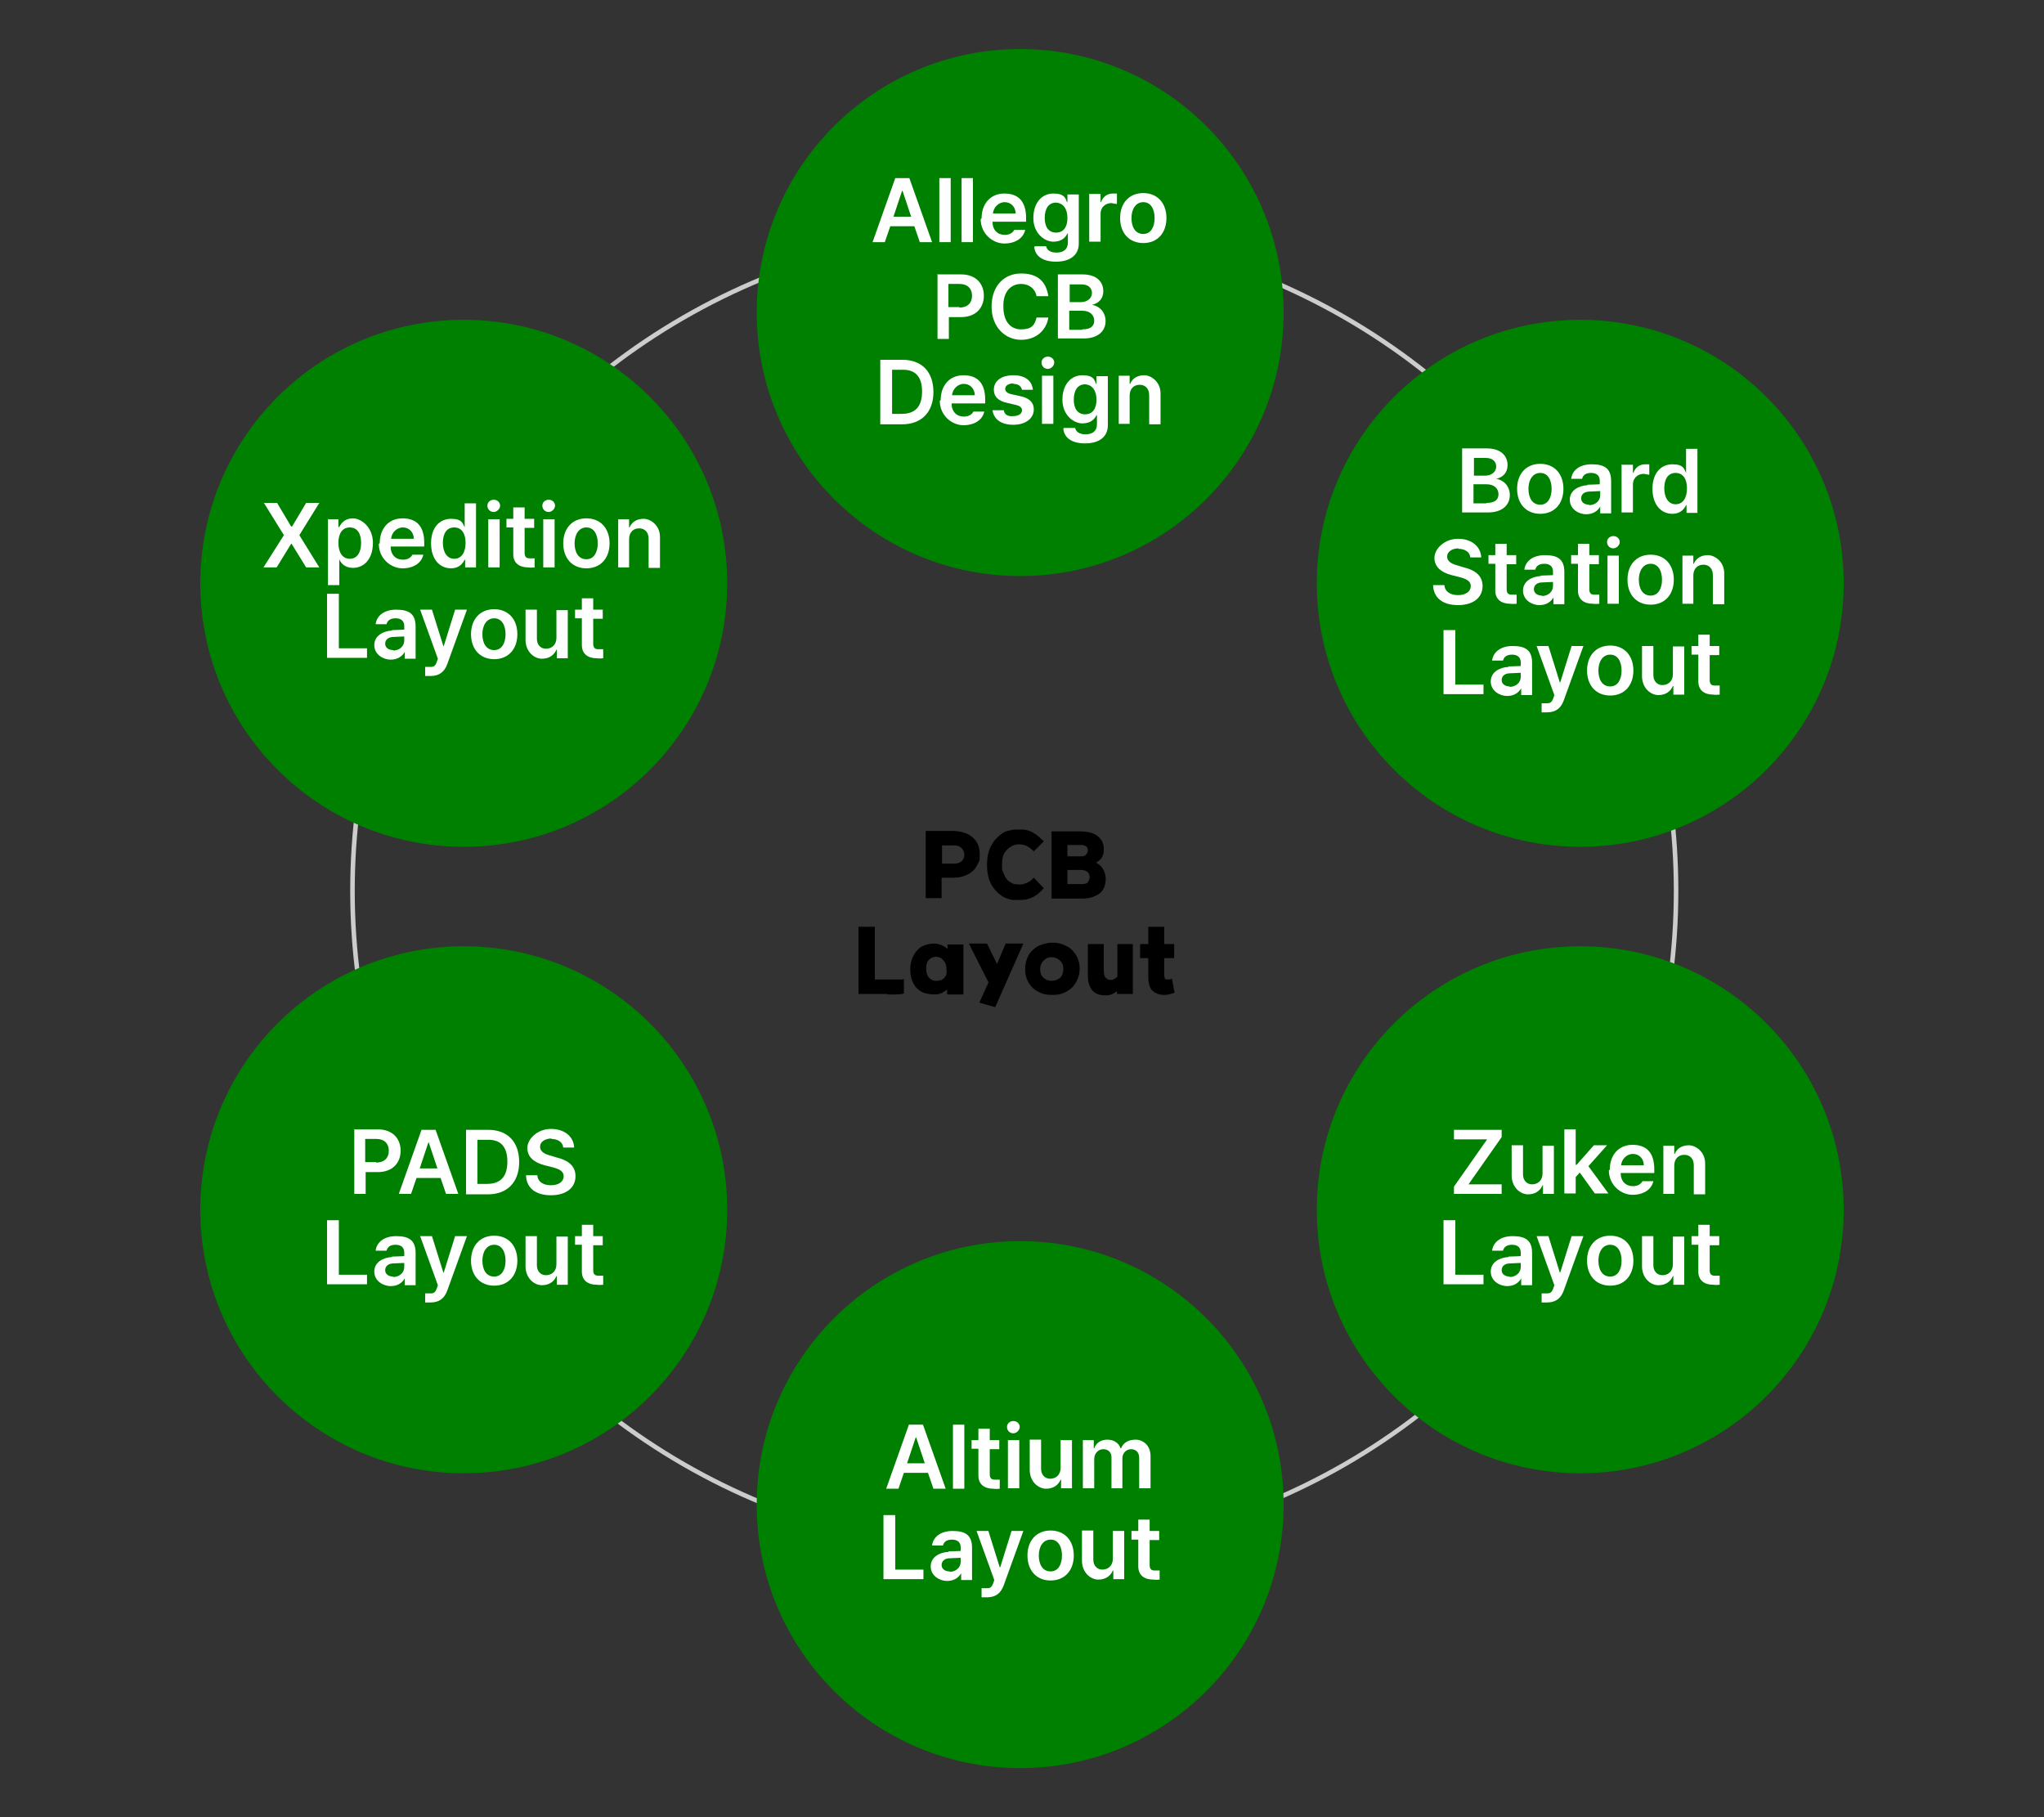 <?xml version="1.0" encoding="UTF-8"?>
<svg id="Layer_1" data-name="Layer 1" xmlns="http://www.w3.org/2000/svg" version="1.1" viewBox="0 0 450 400">
  <rect x="0" y="0" width="450" height="400" fill="#333333" stroke="none"/>
  <defs>
    <style>
      .cls-1 {
        fill: #000;
      }

      .cls-1, .cls-2, .cls-3 {
        stroke-width: 0px;
      }

      .cls-4 {
        isolation: isolate;
      }

      .cls-5 {
        fill: none;
        stroke: #ccc;
        stroke-miterlimit: 10;
      }

      .cls-2 {
        fill: #fff;
      }

      .cls-3 {
        fill: green;
      }
    </style>
  </defs>
  <g>
    <circle class="cls-5" cx="223.3" cy="196.1" r="145.7"/>
    <g>
      <circle class="cls-3" cx="224.6" cy="68.8" r="58"/>
      <g class="cls-4">
        <g class="cls-4">
          <path class="cls-2" d="M192.1,53.3l5-14.1h3.1l5,14.1h-2.7l-1.2-3.5h-5.3l-1.2,3.5h-2.7ZM200.6,47.7l-1.9-5.7h-.1l-1.9,5.7h4Z"/>
          <path class="cls-2" d="M209.3,53.3h-2.5v-14.1h2.5v14.1Z"/>
          <path class="cls-2" d="M214.2,53.3h-2.5v-14.1h2.5v14.1Z"/>
          <path class="cls-2" d="M216.1,48.1c0-3.3,2-5.5,5-5.5s4.8,1.6,4.8,5.4v.8h-7.4c0,1.8,1.1,2.9,2.7,2.9,1.1,0,1.8-.5,2.1-1.1h2.4c-.4,1.8-2.1,3-4.6,3s-5.2-2.1-5.2-5.4ZM223.6,47c0-1.4-1-2.5-2.4-2.5s-2.5,1.2-2.6,2.5h5Z"/>
          <path class="cls-2" d="M227.8,54.2h2.5c.2.9,1,1.4,2.3,1.4,1.5,0,2.5-.7,2.5-2.2v-2h-.1c-.4.8-1.2,1.8-3.1,1.8s-4.4-1.8-4.4-5.2,1.9-5.4,4.4-5.4,2.7,1.1,3,1.9h.1v-1.7h2.5v10.8c0,2.7-2.1,4-5,4s-4.6-1.2-4.8-3.2ZM232.5,51.2c1.6,0,2.5-1.2,2.5-3.2s-.9-3.3-2.5-3.4c-1.7,0-2.5,1.4-2.5,3.4s.9,3.2,2.5,3.2Z"/>
        </g>
        <g class="cls-4">
          <path class="cls-2" d="M239.9,42.7h2.4v1.8h.1c.4-1.2,1.4-1.9,2.6-1.9s.7,0,.9,0v2.3c-.2,0-.7-.1-1.2-.2-1.4,0-2.4,1-2.4,2.3v6.2h-2.5v-10.6Z"/>
        </g>
        <g class="cls-4">
          <path class="cls-2" d="M246.6,48c0-3.3,2-5.5,5.1-5.5s5.1,2.2,5.1,5.5c0,3.3-2,5.5-5.1,5.5s-5.1-2.2-5.1-5.5ZM251.7,51.5c1.7,0,2.5-1.6,2.5-3.5,0-1.9-.8-3.5-2.5-3.5-1.7,0-2.6,1.6-2.6,3.5s.8,3.5,2.6,3.5Z"/>
        </g>
        <g class="cls-4">
          <path class="cls-2" d="M206.3,60.4h5.3c3.2,0,5,2,5,4.7,0,2.7-1.8,4.7-5,4.7h-2.7v4.8h-2.5v-14.1ZM211.2,67.7c1.9,0,2.8-1.1,2.8-2.6s-.9-2.6-2.8-2.6h-2.4v5.1h2.4Z"/>
          <path class="cls-2" d="M224.8,62.5c-2.3,0-4,1.8-3.9,5,0,3.3,1.6,5,3.9,5s3-.9,3.4-2.6h2.6c-.4,2.7-2.6,4.9-6,4.9s-6.5-2.7-6.5-7.3c0-4.6,2.8-7.3,6.5-7.3s5.5,1.8,6,5h-2.6c-.3-1.7-1.7-2.7-3.4-2.7Z"/>
          <path class="cls-2" d="M232.9,60.4h5.4c3.1,0,4.6,1.6,4.6,3.7,0,1.7-1.1,2.7-2.5,3h0c1.5.2,3,1.5,3,3.6s-1.6,3.8-4.8,3.8h-5.7v-14.1ZM238,66.5c1.3,0,2.4-.8,2.4-2,0-1.1-.8-1.9-2.3-1.9h-2.6v3.9h2.6ZM238.3,72.5c1.9,0,2.6-.8,2.6-1.9,0-1.3-1-2.2-2.6-2.2h-2.9v4.2h2.8Z"/>
        </g>
        <g class="cls-4">
          <path class="cls-2" d="M193.8,93.3v-14.1h4.9c4.2,0,6.8,2.6,6.8,7.1,0,4.4-2.6,7.1-6.9,7.1h-4.8ZM198.5,91.1c3,0,4.5-1.6,4.5-4.9s-1.5-4.9-4.4-4.8h-2.2v9.7h2.1Z"/>
          <path class="cls-2" d="M207.1,88.1c0-3.3,2-5.5,5-5.5s4.8,1.6,4.8,5.4v.8h-7.4c0,1.8,1.1,2.9,2.7,2.9,1.1,0,1.8-.5,2.1-1.1h2.4c-.4,1.8-2.1,3-4.6,3s-5.2-2.1-5.2-5.4ZM214.6,87c0-1.4-1-2.5-2.4-2.5s-2.5,1.2-2.6,2.5h5Z"/>
          <path class="cls-2" d="M223.1,84.4c-1.1,0-1.8.5-1.8,1.2,0,.5.4,1,1.5,1.2l1.8.4c2,.4,3,1.4,3,2.9,0,2-1.8,3.4-4.5,3.4s-4.3-1.2-4.6-3.2h2.5c.1.9.8,1.4,2,1.3,1.2,0,2-.5,2-1.3,0-.6-.5-1-1.5-1.2l-1.7-.4c-2-.4-3-1.4-3-2.9,0-2,1.7-3.2,4.3-3.2s4.1,1.2,4.3,3.2h-2.4c-.2-.8-.8-1.3-1.9-1.3Z"/>
          <path class="cls-2" d="M230.7,78.5c.8,0,1.4.6,1.4,1.3s-.7,1.4-1.4,1.4c-.8,0-1.4-.6-1.4-1.4s.7-1.3,1.4-1.3ZM229.4,82.7h2.5v10.6h-2.5v-10.6Z"/>
          <path class="cls-2" d="M234.2,94.2h2.5c.2.9,1,1.4,2.3,1.4,1.5,0,2.5-.7,2.5-2.2v-2h-.1c-.4.8-1.2,1.8-3.1,1.8s-4.4-1.8-4.4-5.2,1.9-5.4,4.4-5.4,2.7,1.1,3,1.9h.1v-1.7h2.5v10.8c0,2.7-2.1,4-5,4s-4.6-1.2-4.8-3.2ZM238.9,91.2c1.6,0,2.5-1.2,2.5-3.2s-.9-3.3-2.5-3.4c-1.7,0-2.5,1.4-2.5,3.4s.9,3.2,2.5,3.2Z"/>
          <path class="cls-2" d="M248.8,93.3h-2.5v-10.6h2.4v1.8h.1c.5-1.2,1.6-1.9,3.1-1.9s3.6,1.4,3.6,4v6.8h-2.5v-6.4c0-1.4-.8-2.3-2.1-2.3-1.3,0-2.2.9-2.2,2.4v6.2Z"/>
        </g>
      </g>
    </g>
    <g>
      <circle class="cls-3" cx="224.6" cy="331.2" r="58"/>
      <g class="cls-4">
        <g class="cls-4">
          <path class="cls-2" d="M195.1,327.7l5-14.1h3.1l5,14.1h-2.7l-1.2-3.5h-5.3l-1.2,3.5h-2.7ZM203.6,322.1l-1.9-5.7h-.1l-1.9,5.7h4Z"/>
          <path class="cls-2" d="M212.3,327.7h-2.5v-14.1h2.5v14.1Z"/>
          <path class="cls-2" d="M220,319h-2.1v5.5c0,1,.5,1.2,1.1,1.2.3,0,.8,0,1.1,0v2c-.3,0-.8.1-1.4,0-1.9,0-3.3-.9-3.3-2.9v-5.9h-1.5v-1.9h1.5v-2.5h2.5v2.5h2.1v1.9Z"/>
          <path class="cls-2" d="M223.1,312.8c.8,0,1.4.6,1.4,1.3s-.7,1.4-1.4,1.4c-.8,0-1.4-.6-1.4-1.4s.7-1.3,1.4-1.3ZM221.9,317h2.5v10.6h-2.5v-10.6Z"/>
          <path class="cls-2" d="M233.5,317h2.5v10.6h-2.4v-1.9h-.1c-.5,1.2-1.6,2-3.2,2s-3.5-1.4-3.6-4v-6.8h2.5v6.4c0,1.3.8,2.2,2,2.2s2.3-.8,2.3-2.4v-6.2Z"/>
          <path class="cls-2" d="M238.4,317h2.4v1.8h.1c.4-1.2,1.5-1.9,2.9-1.9s2.5.7,2.9,1.9h.1c.5-1.2,1.6-1.9,3.2-1.9s3.3,1.2,3.3,3.6v7.1h-2.5v-6.7c0-1.3-.8-1.9-1.8-1.9s-1.9.8-1.9,2v6.6h-2.4v-6.8c0-1.1-.7-1.8-1.8-1.8s-2,.9-2,2.2v6.4h-2.5v-10.6Z"/>
        </g>
        <g class="cls-4">
          <path class="cls-2" d="M194.6,333.5h2.5v12h6.2v2.1h-8.8v-14.1Z"/>
        </g>
        <g class="cls-4">
          <path class="cls-2" d="M208.8,341.5c.7,0,2.3-.1,2.7-.1v-.8c0-1.1-.7-1.7-1.9-1.7s-1.8.5-2,1.3h-2.4c.2-1.8,1.8-3.2,4.5-3.2s4.3.8,4.3,3.7v7.1h-2.4v-1.5h0c-.5.9-1.5,1.7-3.1,1.7s-3.6-1.1-3.6-3.2,2-3.1,3.9-3.2ZM209,346c1.5,0,2.5-1,2.5-2.2v-.9c-.5,0-1.8.1-2.3.1-1.2,0-1.9.6-1.9,1.5s.8,1.4,1.8,1.4Z"/>
        </g>
        <g class="cls-4">
          <path class="cls-2" d="M216.1,351.6v-2c.3,0,.7,0,1.1,0,.6,0,1.1,0,1.5-1.2l.2-.6-3.9-10.8h2.6l2.5,8h.1l2.5-8h2.6l-4.3,11.9c-.6,1.7-1.7,2.7-3.7,2.7-.5,0-1,0-1.3,0Z"/>
        </g>
        <g class="cls-4">
          <path class="cls-2" d="M226.2,342.4c0-3.3,2-5.5,5.1-5.5s5.1,2.2,5.1,5.5c0,3.3-2,5.5-5.1,5.5s-5.1-2.2-5.1-5.5ZM231.3,345.9c1.7,0,2.5-1.6,2.5-3.5,0-1.9-.8-3.5-2.5-3.5-1.7,0-2.6,1.6-2.6,3.5s.8,3.5,2.6,3.5Z"/>
          <path class="cls-2" d="M245,337h2.5v10.6h-2.4v-1.9h-.1c-.5,1.2-1.6,2-3.2,2s-3.5-1.4-3.6-4v-6.8h2.5v6.4c0,1.3.8,2.2,2,2.2s2.3-.8,2.3-2.4v-6.2Z"/>
          <path class="cls-2" d="M255.2,339h-2.1v5.5c0,1,.5,1.2,1.1,1.2.3,0,.8,0,1.1,0v2c-.3,0-.8.1-1.4,0-1.9,0-3.3-.9-3.3-2.9v-5.9h-1.5v-1.9h1.5v-2.5h2.5v2.5h2.1v1.9Z"/>
        </g>
      </g>
    </g>
    <g>
      <circle class="cls-3" cx="347.9" cy="128.4" r="58"/>
      <g class="cls-4">
        <g class="cls-4">
          <path class="cls-2" d="M321.9,98.7h5.4c3.1,0,4.6,1.6,4.6,3.7,0,1.7-1.1,2.7-2.5,3h0c1.5.2,3,1.5,3,3.6s-1.6,3.8-4.8,3.8h-5.7v-14.1ZM327,104.7c1.3,0,2.4-.8,2.4-2,0-1.1-.8-1.9-2.3-1.9h-2.6v3.9h2.6ZM327.3,110.7c1.9,0,2.6-.8,2.6-1.9,0-1.3-1-2.2-2.6-2.2h-2.9v4.2h2.8Z"/>
          <path class="cls-2" d="M334,107.6c0-3.3,2-5.5,5.1-5.5s5.1,2.2,5.1,5.5c0,3.3-2,5.5-5.1,5.5s-5.1-2.2-5.1-5.5ZM339.1,111.1c1.7,0,2.5-1.6,2.5-3.5,0-1.9-.8-3.5-2.5-3.5-1.7,0-2.6,1.6-2.6,3.5s.8,3.5,2.6,3.5Z"/>
          <path class="cls-2" d="M349.5,106.7c.7,0,2.3-.1,2.7-.1v-.8c0-1.1-.7-1.7-1.9-1.7s-1.8.5-2,1.3h-2.4c.2-1.8,1.8-3.2,4.5-3.2s4.3.8,4.3,3.7v7.1h-2.4v-1.5h0c-.5.9-1.5,1.7-3.1,1.7s-3.6-1.1-3.6-3.2,2-3.1,3.9-3.2ZM349.8,111.2c1.5,0,2.5-1,2.5-2.2v-.9c-.5,0-1.8.1-2.3.1-1.2,0-1.9.6-1.9,1.5s.8,1.4,1.8,1.4Z"/>
        </g>
        <g class="cls-4">
          <path class="cls-2" d="M357.1,102.3h2.4v1.8h.1c.4-1.2,1.4-1.9,2.6-1.9s.7,0,.9,0v2.3c-.2,0-.7-.1-1.2-.2-1.4,0-2.4,1-2.4,2.3v6.2h-2.5v-10.6Z"/>
        </g>
        <g class="cls-4">
          <path class="cls-2" d="M363.8,107.6c0-3.5,1.9-5.4,4.4-5.4s2.6,1.1,3,1.9h0v-5.3h2.5v14.1h-2.4v-1.7h-.1c-.4.8-1.2,1.9-3,1.9-2.5,0-4.4-2-4.4-5.5ZM368.9,111c1.6,0,2.5-1.4,2.5-3.5s-.9-3.4-2.5-3.4c-1.7,0-2.5,1.4-2.5,3.4s.9,3.5,2.5,3.5Z"/>
        </g>
        <g class="cls-4">
          <path class="cls-2" d="M321.2,120.7c-1.6,0-2.6.8-2.6,1.8,0,1.2,1.2,1.7,2.4,2l1.3.4c2.1.5,4.1,1.6,4.1,4.1s-2,4.2-5.4,4.2-5.4-1.6-5.5-4.4h2.5c.1,1.5,1.4,2.2,3,2.2,1.7,0,2.8-.8,2.8-2,0-1.1-1-1.6-2.6-2l-1.6-.4c-2.3-.6-3.8-1.8-3.8-3.8s2.2-4.2,5.2-4.2,5,1.7,5.1,4.1h-2.4c-.1-1.2-1.2-1.9-2.7-1.9Z"/>
          <path class="cls-2" d="M333.8,124.2h-2.1v5.5c0,1,.5,1.2,1.1,1.2.3,0,.8,0,1.1,0v2c-.3,0-.8.1-1.4,0-1.9,0-3.3-.9-3.3-2.9v-5.9h-1.5v-1.9h1.5v-2.5h2.5v2.5h2.1v1.9Z"/>
          <path class="cls-2" d="M339.2,126.7c.7,0,2.3-.1,2.7-.1v-.8c0-1.1-.7-1.7-1.9-1.7s-1.8.5-2,1.3h-2.4c.2-1.8,1.8-3.2,4.5-3.2s4.3.8,4.3,3.7v7.1h-2.4v-1.5h0c-.5.9-1.5,1.7-3.1,1.7s-3.6-1.1-3.6-3.2,2-3.1,3.9-3.2ZM339.4,131.2c1.5,0,2.5-1,2.5-2.2v-.9c-.5,0-1.8.1-2.3.1-1.2,0-1.9.6-1.9,1.5s.8,1.4,1.8,1.4Z"/>
          <path class="cls-2" d="M352,124.2h-2.1v5.5c0,1,.5,1.2,1.1,1.2.3,0,.8,0,1.1,0v2c-.3,0-.8.1-1.4,0-1.9,0-3.3-.9-3.3-2.9v-5.9h-1.5v-1.9h1.5v-2.5h2.5v2.5h2.1v1.9Z"/>
          <path class="cls-2" d="M355.2,118c.8,0,1.4.6,1.4,1.3s-.7,1.4-1.4,1.4c-.8,0-1.4-.6-1.4-1.4s.7-1.3,1.4-1.3ZM353.9,122.3h2.5v10.6h-2.5v-10.6Z"/>
          <path class="cls-2" d="M358.3,127.6c0-3.3,2-5.5,5.1-5.5s5.1,2.2,5.1,5.5c0,3.3-2,5.5-5.1,5.5s-5.1-2.2-5.1-5.5ZM363.4,131.1c1.7,0,2.5-1.6,2.5-3.5,0-1.9-.8-3.5-2.5-3.5-1.7,0-2.6,1.6-2.6,3.5s.8,3.5,2.6,3.5Z"/>
          <path class="cls-2" d="M372.9,132.9h-2.5v-10.6h2.4v1.8h.1c.5-1.2,1.6-1.9,3.1-1.9s3.6,1.4,3.6,4v6.8h-2.5v-6.4c0-1.4-.8-2.3-2.1-2.3-1.3,0-2.2.9-2.2,2.4v6.2Z"/>
        </g>
        <g class="cls-4">
          <path class="cls-2" d="M317.9,138.7h2.5v12h6.2v2.1h-8.8v-14.1Z"/>
        </g>
        <g class="cls-4">
          <path class="cls-2" d="M332.1,146.7c.7,0,2.3-.1,2.7-.1v-.8c0-1.1-.7-1.7-1.9-1.7s-1.8.5-2,1.3h-2.4c.2-1.8,1.8-3.2,4.5-3.2s4.3.8,4.3,3.7v7.1h-2.4v-1.5h0c-.5.9-1.5,1.7-3.1,1.7s-3.6-1.1-3.6-3.2,2-3.1,3.9-3.2ZM332.3,151.2c1.5,0,2.5-1,2.5-2.2v-.9c-.5,0-1.8.1-2.3.1-1.2,0-1.9.6-1.9,1.5s.8,1.4,1.8,1.4Z"/>
        </g>
        <g class="cls-4">
          <path class="cls-2" d="M339.4,156.8v-2c.3,0,.7,0,1.1,0,.6,0,1.1,0,1.5-1.2l.2-.6-3.9-10.8h2.6l2.5,8h.1l2.5-8h2.6l-4.3,11.9c-.6,1.7-1.7,2.7-3.7,2.7-.5,0-1,0-1.3,0Z"/>
        </g>
        <g class="cls-4">
          <path class="cls-2" d="M349.4,147.6c0-3.3,2-5.5,5.1-5.5s5.1,2.2,5.1,5.5c0,3.3-2,5.5-5.1,5.5s-5.1-2.2-5.1-5.5ZM354.5,151.1c1.7,0,2.5-1.6,2.5-3.5,0-1.9-.8-3.5-2.5-3.5-1.7,0-2.6,1.6-2.6,3.5s.8,3.5,2.6,3.5Z"/>
          <path class="cls-2" d="M368.3,142.3h2.5v10.6h-2.4v-1.9h-.1c-.5,1.2-1.6,2-3.2,2s-3.5-1.4-3.6-4v-6.8h2.5v6.4c0,1.3.8,2.2,2,2.2s2.3-.8,2.3-2.4v-6.2Z"/>
          <path class="cls-2" d="M378.5,144.2h-2.1v5.5c0,1,.5,1.2,1.1,1.2.3,0,.8,0,1.1,0v2c-.3,0-.8.1-1.4,0-1.9,0-3.3-.9-3.3-2.9v-5.9h-1.5v-1.9h1.5v-2.5h2.5v2.5h2.1v1.9Z"/>
        </g>
      </g>
    </g>
    <g>
      <circle class="cls-3" cx="102.1" cy="128.4" r="58"/>
      <g class="cls-4">
        <g class="cls-4">
          <path class="cls-2" d="M64.2,115.9h.1l3.1-5.2h2.9l-4.4,7.1,4.4,7.1h-2.9l-3.2-5.2h-.1l-3.2,5.2h-2.9l4.5-7.1-4.4-7.1h2.9l3.1,5.2Z"/>
          <path class="cls-2" d="M72.1,114.3h2.4v1.7h.2c.4-.8,1.2-1.9,3-1.9s4.4,1.9,4.4,5.4c0,3.5-1.9,5.5-4.4,5.5-1.8,0-2.7-1.1-3-1.9h0v5.7h-2.5v-14.6ZM77,123c1.7,0,2.5-1.5,2.5-3.5s-.8-3.4-2.5-3.4c-1.6,0-2.5,1.3-2.5,3.4,0,2.1.9,3.5,2.5,3.5Z"/>
          <path class="cls-2" d="M83.6,119.6c0-3.3,2-5.5,5-5.5s4.8,1.6,4.8,5.4v.8h-7.4c0,1.8,1.1,2.9,2.7,2.9,1.1,0,1.8-.5,2.1-1.1h2.4c-.4,1.8-2.1,3-4.6,3s-5.2-2.1-5.2-5.4ZM91.1,118.6c0-1.4-1-2.5-2.4-2.5s-2.5,1.2-2.6,2.5h5Z"/>
          <path class="cls-2" d="M94.9,119.6c0-3.5,1.9-5.4,4.4-5.4s2.6,1.1,3,1.9h0v-5.3h2.5v14.1h-2.4v-1.7h-.1c-.4.8-1.2,1.9-3,1.9-2.5,0-4.4-2-4.4-5.5ZM100,123c1.6,0,2.5-1.4,2.5-3.5s-.9-3.4-2.5-3.4c-1.7,0-2.5,1.4-2.5,3.4s.9,3.5,2.5,3.5Z"/>
          <path class="cls-2" d="M108.7,110c.8,0,1.4.6,1.4,1.3s-.7,1.4-1.4,1.4c-.8,0-1.4-.6-1.4-1.4s.7-1.3,1.4-1.3ZM107.5,114.3h2.5v10.6h-2.5v-10.6Z"/>
          <path class="cls-2" d="M117.6,116.2h-2.1v5.5c0,1,.5,1.2,1.1,1.2.3,0,.8,0,1.1,0v2c-.3,0-.8.1-1.4,0-1.9,0-3.3-.9-3.3-2.9v-5.9h-1.5v-1.9h1.5v-2.5h2.5v2.5h2.1v1.9Z"/>
          <path class="cls-2" d="M120.8,110c.8,0,1.4.6,1.4,1.3s-.7,1.4-1.4,1.4c-.8,0-1.4-.6-1.4-1.4s.7-1.3,1.4-1.3ZM119.6,114.3h2.5v10.6h-2.5v-10.6Z"/>
          <path class="cls-2" d="M124,119.6c0-3.3,2-5.5,5.1-5.5s5.1,2.2,5.1,5.5c0,3.3-2,5.5-5.1,5.5s-5.1-2.2-5.1-5.5ZM129.1,123.1c1.7,0,2.5-1.6,2.5-3.5,0-1.9-.8-3.5-2.5-3.5-1.7,0-2.6,1.6-2.6,3.5s.8,3.5,2.6,3.5Z"/>
          <path class="cls-2" d="M138.6,124.9h-2.5v-10.6h2.4v1.8h.1c.5-1.2,1.6-1.9,3.1-1.9s3.6,1.4,3.6,4v6.8h-2.5v-6.4c0-1.4-.8-2.3-2.1-2.3-1.3,0-2.2.9-2.2,2.4v6.2Z"/>
        </g>
        <g class="cls-4">
          <path class="cls-2" d="M72.1,130.7h2.5v12h6.2v2.1h-8.8v-14.1Z"/>
        </g>
        <g class="cls-4">
          <path class="cls-2" d="M86.3,138.7c.7,0,2.3-.1,2.7-.1v-.8c0-1.1-.7-1.7-1.9-1.7s-1.8.5-2,1.3h-2.4c.2-1.8,1.8-3.2,4.5-3.2s4.3.8,4.3,3.7v7.1h-2.4v-1.5h0c-.5.9-1.5,1.7-3.1,1.7s-3.6-1.1-3.6-3.2,2-3.1,3.9-3.2ZM86.5,143.2c1.5,0,2.5-1,2.5-2.2v-.9c-.5,0-1.8.1-2.3.1-1.2,0-1.9.6-1.9,1.5s.8,1.4,1.8,1.4Z"/>
        </g>
        <g class="cls-4">
          <path class="cls-2" d="M93.6,148.8v-2c.3,0,.7,0,1.1,0,.6,0,1.1,0,1.5-1.2l.2-.6-3.9-10.8h2.6l2.5,8h.1l2.5-8h2.6l-4.3,11.9c-.6,1.7-1.7,2.7-3.7,2.7-.5,0-1,0-1.3,0Z"/>
        </g>
        <g class="cls-4">
          <path class="cls-2" d="M103.7,139.6c0-3.3,2-5.5,5.1-5.5s5.1,2.2,5.1,5.5c0,3.3-2,5.5-5.1,5.5s-5.1-2.2-5.1-5.5ZM108.8,143.1c1.7,0,2.5-1.6,2.5-3.5,0-1.9-.8-3.5-2.5-3.5-1.7,0-2.6,1.6-2.6,3.5s.8,3.5,2.6,3.5Z"/>
          <path class="cls-2" d="M122.5,134.3h2.5v10.6h-2.4v-1.9h-.1c-.5,1.2-1.6,2-3.2,2s-3.5-1.4-3.6-4v-6.8h2.5v6.4c0,1.3.8,2.2,2,2.2s2.3-.8,2.3-2.4v-6.2Z"/>
          <path class="cls-2" d="M132.7,136.2h-2.1v5.5c0,1,.5,1.2,1.1,1.2.3,0,.8,0,1.1,0v2c-.3,0-.8.1-1.4,0-1.9,0-3.3-.9-3.3-2.9v-5.9h-1.5v-1.9h1.5v-2.5h2.5v2.5h2.1v1.9Z"/>
        </g>
      </g>
    </g>
    <g>
      <circle class="cls-3" cx="347.9" cy="266.3" r="58"/>
      <g class="cls-4">
        <g class="cls-4">
          <path class="cls-2" d="M320.1,261.2l7.3-10.4h-7.3v-2.1h10.5v1.6l-7.3,10.4h7.3v2.1h-10.5v-1.6Z"/>
          <path class="cls-2" d="M339.6,252.2h2.5v10.6h-2.4v-1.9h-.1c-.5,1.2-1.6,2-3.2,2s-3.5-1.4-3.6-4v-6.8h2.5v6.4c0,1.3.8,2.2,2,2.2s2.3-.8,2.3-2.4v-6.2Z"/>
        </g>
        <g class="cls-4">
          <path class="cls-2" d="M344.4,248.6h2.5v7.8h.2l3.8-4.3h2.9l-4.1,4.6,4.4,6h-3l-3.3-4.6-.9,1v3.6h-2.5v-14.1Z"/>
        </g>
        <g class="cls-4">
          <path class="cls-2" d="M354.4,257.5c0-3.3,2-5.5,5-5.5s4.8,1.6,4.8,5.4v.8h-7.4c0,1.8,1.1,2.9,2.7,2.9,1.1,0,1.8-.5,2.1-1.1h2.4c-.4,1.8-2.1,3-4.6,3s-5.2-2.1-5.2-5.4ZM361.9,256.5c0-1.4-1-2.5-2.4-2.5s-2.5,1.2-2.6,2.5h5Z"/>
          <path class="cls-2" d="M368.7,262.8h-2.5v-10.6h2.4v1.8h.1c.5-1.2,1.6-1.9,3.1-1.9s3.6,1.4,3.6,4v6.8h-2.5v-6.4c0-1.4-.8-2.3-2.1-2.3-1.3,0-2.2.9-2.2,2.4v6.2Z"/>
        </g>
        <g class="cls-4">
          <path class="cls-2" d="M317.9,268.6h2.5v12h6.2v2.1h-8.8v-14.1Z"/>
        </g>
        <g class="cls-4">
          <path class="cls-2" d="M332.1,276.6c.7,0,2.3-.1,2.7-.1v-.8c0-1.1-.7-1.7-1.9-1.7s-1.8.5-2,1.3h-2.4c.2-1.8,1.8-3.2,4.5-3.2s4.3.8,4.3,3.7v7.1h-2.4v-1.5h0c-.5.9-1.5,1.7-3.1,1.7s-3.6-1.1-3.6-3.2,2-3.1,3.9-3.2ZM332.3,281.1c1.5,0,2.5-1,2.5-2.2v-.9c-.5,0-1.8.1-2.3.1-1.2,0-1.9.6-1.9,1.5s.8,1.4,1.8,1.4Z"/>
        </g>
        <g class="cls-4">
          <path class="cls-2" d="M339.4,286.7v-2c.3,0,.7,0,1.1,0,.6,0,1.1,0,1.5-1.2l.2-.6-3.9-10.8h2.6l2.5,8h.1l2.5-8h2.6l-4.3,11.9c-.6,1.7-1.7,2.7-3.7,2.7-.5,0-1,0-1.3,0Z"/>
        </g>
        <g class="cls-4">
          <path class="cls-2" d="M349.4,277.5c0-3.3,2-5.5,5.1-5.5s5.1,2.2,5.1,5.5c0,3.3-2,5.5-5.1,5.5s-5.1-2.2-5.1-5.5ZM354.5,281c1.7,0,2.5-1.6,2.5-3.5,0-1.9-.8-3.5-2.5-3.5-1.7,0-2.6,1.6-2.6,3.5s.8,3.5,2.6,3.5Z"/>
          <path class="cls-2" d="M368.3,272.2h2.5v10.6h-2.4v-1.9h-.1c-.5,1.2-1.6,2-3.2,2s-3.5-1.4-3.6-4v-6.8h2.5v6.4c0,1.3.8,2.2,2,2.2s2.3-.8,2.3-2.4v-6.2Z"/>
          <path class="cls-2" d="M378.5,274.1h-2.1v5.5c0,1,.5,1.2,1.1,1.2.3,0,.8,0,1.1,0v2c-.3,0-.8.1-1.4,0-1.9,0-3.3-.9-3.3-2.9v-5.9h-1.5v-1.9h1.5v-2.5h2.5v2.5h2.1v1.9Z"/>
        </g>
      </g>
    </g>
    <g>
      <circle class="cls-3" cx="102.1" cy="266.3" r="58"/>
      <g class="cls-4">
        <g class="cls-4">
          <path class="cls-2" d="M77.9,248.6h5.3c3.2,0,5,2,5,4.7,0,2.7-1.8,4.7-5,4.7h-2.7v4.8h-2.5v-14.1ZM82.8,255.9c1.9,0,2.8-1.1,2.8-2.6s-.9-2.6-2.8-2.6h-2.4v5.1h2.4Z"/>
        </g>
        <g class="cls-4">
          <path class="cls-2" d="M87.8,262.8l5-14.1h3.1l5,14.1h-2.7l-1.2-3.5h-5.3l-1.2,3.5h-2.7ZM96.3,257.2l-1.9-5.7h-.1l-1.9,5.7h4Z"/>
          <path class="cls-2" d="M102.6,262.8v-14.1h4.9c4.2,0,6.8,2.6,6.8,7.1,0,4.4-2.6,7.1-6.9,7.1h-4.8ZM107.2,260.6c3,0,4.5-1.6,4.5-4.9s-1.5-4.9-4.4-4.8h-2.2v9.7h2.1Z"/>
          <path class="cls-2" d="M121.5,250.6c-1.6,0-2.6.8-2.6,1.8,0,1.2,1.2,1.7,2.4,2l1.3.4c2.1.5,4.1,1.6,4.1,4.1s-2,4.2-5.4,4.2-5.4-1.6-5.5-4.4h2.5c.1,1.5,1.4,2.2,3,2.2,1.7,0,2.8-.8,2.8-2,0-1.1-1-1.6-2.6-2l-1.6-.4c-2.3-.6-3.8-1.8-3.8-3.8s2.2-4.2,5.2-4.2,5,1.7,5.1,4.1h-2.4c-.1-1.2-1.2-1.9-2.7-1.9Z"/>
        </g>
        <g class="cls-4">
          <path class="cls-2" d="M72.1,268.6h2.5v12h6.2v2.1h-8.8v-14.1Z"/>
        </g>
        <g class="cls-4">
          <path class="cls-2" d="M86.3,276.6c.7,0,2.3-.1,2.7-.1v-.8c0-1.1-.7-1.7-1.9-1.7s-1.8.5-2,1.3h-2.4c.2-1.8,1.8-3.2,4.5-3.2s4.3.8,4.3,3.7v7.1h-2.4v-1.5h0c-.5.9-1.5,1.7-3.1,1.7s-3.6-1.1-3.6-3.2,2-3.1,3.9-3.2ZM86.5,281.1c1.5,0,2.5-1,2.5-2.2v-.9c-.5,0-1.8.1-2.3.1-1.2,0-1.9.6-1.9,1.5s.8,1.4,1.8,1.4Z"/>
        </g>
        <g class="cls-4">
          <path class="cls-2" d="M93.6,286.7v-2c.3,0,.7,0,1.1,0,.6,0,1.1,0,1.5-1.2l.2-.6-3.9-10.8h2.6l2.5,8h.1l2.5-8h2.6l-4.3,11.9c-.6,1.7-1.7,2.7-3.7,2.7-.5,0-1,0-1.3,0Z"/>
        </g>
        <g class="cls-4">
          <path class="cls-2" d="M103.7,277.5c0-3.3,2-5.5,5.1-5.5s5.1,2.2,5.1,5.5c0,3.3-2,5.5-5.1,5.5s-5.1-2.2-5.1-5.5ZM108.8,281c1.7,0,2.5-1.6,2.5-3.5,0-1.9-.8-3.5-2.5-3.5-1.7,0-2.6,1.6-2.6,3.5s.8,3.5,2.6,3.5Z"/>
          <path class="cls-2" d="M122.5,272.2h2.5v10.6h-2.4v-1.9h-.1c-.5,1.2-1.6,2-3.2,2s-3.5-1.4-3.6-4v-6.8h2.5v6.4c0,1.3.8,2.2,2,2.2s2.3-.8,2.3-2.4v-6.2Z"/>
          <path class="cls-2" d="M132.7,274.1h-2.1v5.5c0,1,.5,1.2,1.1,1.2.3,0,.8,0,1.1,0v2c-.3,0-.8.1-1.4,0-1.9,0-3.3-.9-3.3-2.9v-5.9h-1.5v-1.9h1.5v-2.5h2.5v2.5h2.1v1.9Z"/>
        </g>
      </g>
    </g>
  </g>
  <g class="cls-4">
    <g class="cls-4">
      <path class="cls-1" d="M203.8,182.9h5.7c2,0,3.6.5,4.6,1.4,1.1.9,1.6,2.2,1.6,3.8s-.1,1.3-.4,2c-.3.6-.6,1.2-1.1,1.6-.5.5-1.1.8-1.9,1.1-.7.3-1.5.4-2.5.4h-2.5v4.5h-3.5v-14.8ZM207.4,190.1h2.7c.8,0,1.3-.2,1.7-.6.4-.4.5-.9.5-1.4s-.2-1-.6-1.4c-.4-.4-.9-.6-1.6-.6h-2.7v3.9Z"/>
      <path class="cls-1" d="M217.3,190.4c0-1.7.3-3.1.9-4.2.6-1.2,1.5-2.1,2.5-2.8.3-.2.7-.4,1.1-.5.4-.1.9-.2,1.4-.3.5,0,1,0,1.4,0s.9,0,1.3.1c.6.1,1.3.4,1.9.8s1.3,1,2,1.7l-2.2,2.2c-.7-.7-1.4-1.2-2.1-1.4-.8-.2-1.5-.2-2.2,0-.8.3-1.5.8-2,1.5-.5.7-.7,1.6-.7,2.8s0,1.1.2,1.6.4.9.6,1.3c.3.4.5.7.9.9.3.2.6.4,1,.5.4,0,.7.1,1.1.1.4,0,.8,0,1.2-.2.4-.1.7-.3,1.1-.5.3-.2.6-.5.9-.8l2.2,2.3c-.7.8-1.3,1.3-1.9,1.7-.6.4-1.3.6-2,.8-.4,0-.8.1-1.3.1s-.9,0-1.4,0c-.5,0-.9-.1-1.4-.3-.4-.1-.8-.3-1.1-.5-1.1-.7-1.9-1.6-2.5-2.7-.6-1.1-.9-2.6-.9-4.2Z"/>
      <path class="cls-1" d="M231.5,197.8v-14.8h6c1.9,0,3.2.3,4.1,1s1.3,1.5,1.4,2.5c0,.3,0,.6,0,1,0,.3-.2.7-.3,1-.1.3-.3.6-.6.8-.2.2-.5.4-.8.6.8.4,1.3.9,1.7,1.7.4.8.5,1.6.4,2.4-.1,1.2-.6,2.2-1.5,2.8s-2.1,1-3.7,1h-6.7ZM235,186.1v2.4h3.1c.4,0,.8-.1,1-.4.2-.2.4-.5.4-.9s-.1-.7-.4-.9-.6-.3-1.1-.3h-3ZM235,191.5v3.1h3.1c.7,0,1.2-.1,1.4-.4s.4-.7.4-1.1-.1-.8-.4-1.1c-.3-.3-.8-.5-1.5-.5h-2.9Z"/>
    </g>
    <g class="cls-4">
      <path class="cls-1" d="M195.3,218.8h-6.3v-14.8h3.6v11.6h3.2c.4,0,.7,0,1,0,.3,0,.6,0,.8,0,.3,0,.5,0,.7,0,.2,0,.5,0,.7-.1v3.2c-.4.1-1,.2-1.7.2-.7,0-1.4,0-1.9,0Z"/>
      <path class="cls-1" d="M208.5,218.8v-1c-.3.3-.8.6-1.2.8s-1,.3-1.6.3-1.4-.1-2.1-.3-1.2-.6-1.7-1c-.5-.5-.8-1.1-1.1-1.8-.3-.7-.4-1.6-.4-2.5,0-1,.2-1.8.5-2.5s.7-1.3,1.2-1.8c.5-.5,1-.8,1.7-1,.6-.2,1.3-.3,2-.3.6,0,1.1.2,1.6.4s.9.5,1.2.8v-1h3.5v11h-3.5ZM206.1,215.9c.6,0,1.1-.1,1.5-.4.4-.3.7-.7.8-1.3,0,0,0-.1,0-.3,0-.1,0-.2,0-.3,0-.9-.2-1.7-.7-2.2-.4-.5-1-.8-1.6-.8-.5,0-1.1.2-1.5.6-.5.4-.7,1.1-.7,2s.2,1.5.6,2c.4.4.9.7,1.5.7Z"/>
    </g>
    <g class="cls-4">
      <path class="cls-1" d="M217.6,216.2l-4.3-8.5h4l2.2,4.5,1.9-4.5h3.9l-6.2,14-3.5-1,2.1-4.6Z"/>
    </g>
    <g class="cls-4">
      <path class="cls-1" d="M231.6,219c-.9,0-1.7-.1-2.4-.4s-1.4-.7-1.9-1.2c-.5-.5-.9-1.1-1.2-1.8-.3-.7-.4-1.5-.4-2.4s.2-1.7.5-2.4.7-1.3,1.3-1.8c.5-.5,1.2-.9,1.9-1.1s1.5-.4,2.3-.4,1.6.1,2.3.4c.7.3,1.4.6,1.9,1.1.5.5,1,1.1,1.3,1.8.3.7.5,1.5.5,2.4s-.2,1.7-.5,2.4c-.3.7-.7,1.3-1.2,1.8-.5.5-1.2.9-1.9,1.2s-1.5.4-2.4.4ZM231.5,215.9c.7,0,1.3-.2,1.8-.6.5-.4.8-1.1.8-2s-.3-1.5-.8-1.9c-.5-.5-1.1-.7-1.8-.7s-1.2.2-1.7.7-.8,1.1-.8,1.9.2,1.5.8,2c.5.4,1.1.6,1.7.6Z"/>
      <path class="cls-1" d="M249.4,207.8v11h-3.5v-.6c-.3.2-.6.4-1,.6-.4.2-.9.3-1.3.3h-.3c-1.3,0-2.3-.4-2.9-1.2-.6-.8-.9-1.8-.9-3.2v-6.9h3.5v5.4c0,1,.1,1.7.4,2,.3.3.6.5,1,.5.3,0,.6,0,.9-.2s.5-.3.7-.5v-7.2h3.5Z"/>
      <path class="cls-1" d="M256.3,214.2c0,.4,0,.7.1,1,0,.2.2.4.4.4.1,0,.3,0,.5,0,.2,0,.4,0,.7-.2l.6,3.1c-.5.2-1.2.4-1.9.5-.7,0-1.4,0-2-.3-.7-.3-1.2-.7-1.5-1.4-.3-.6-.4-1.5-.4-2.5v-3.9h-1.8v-3.1h1.8v-3.8h3.5v3.8h2.2v3.1h-2.2v3.3Z"/>
    </g>
  </g>
</svg>